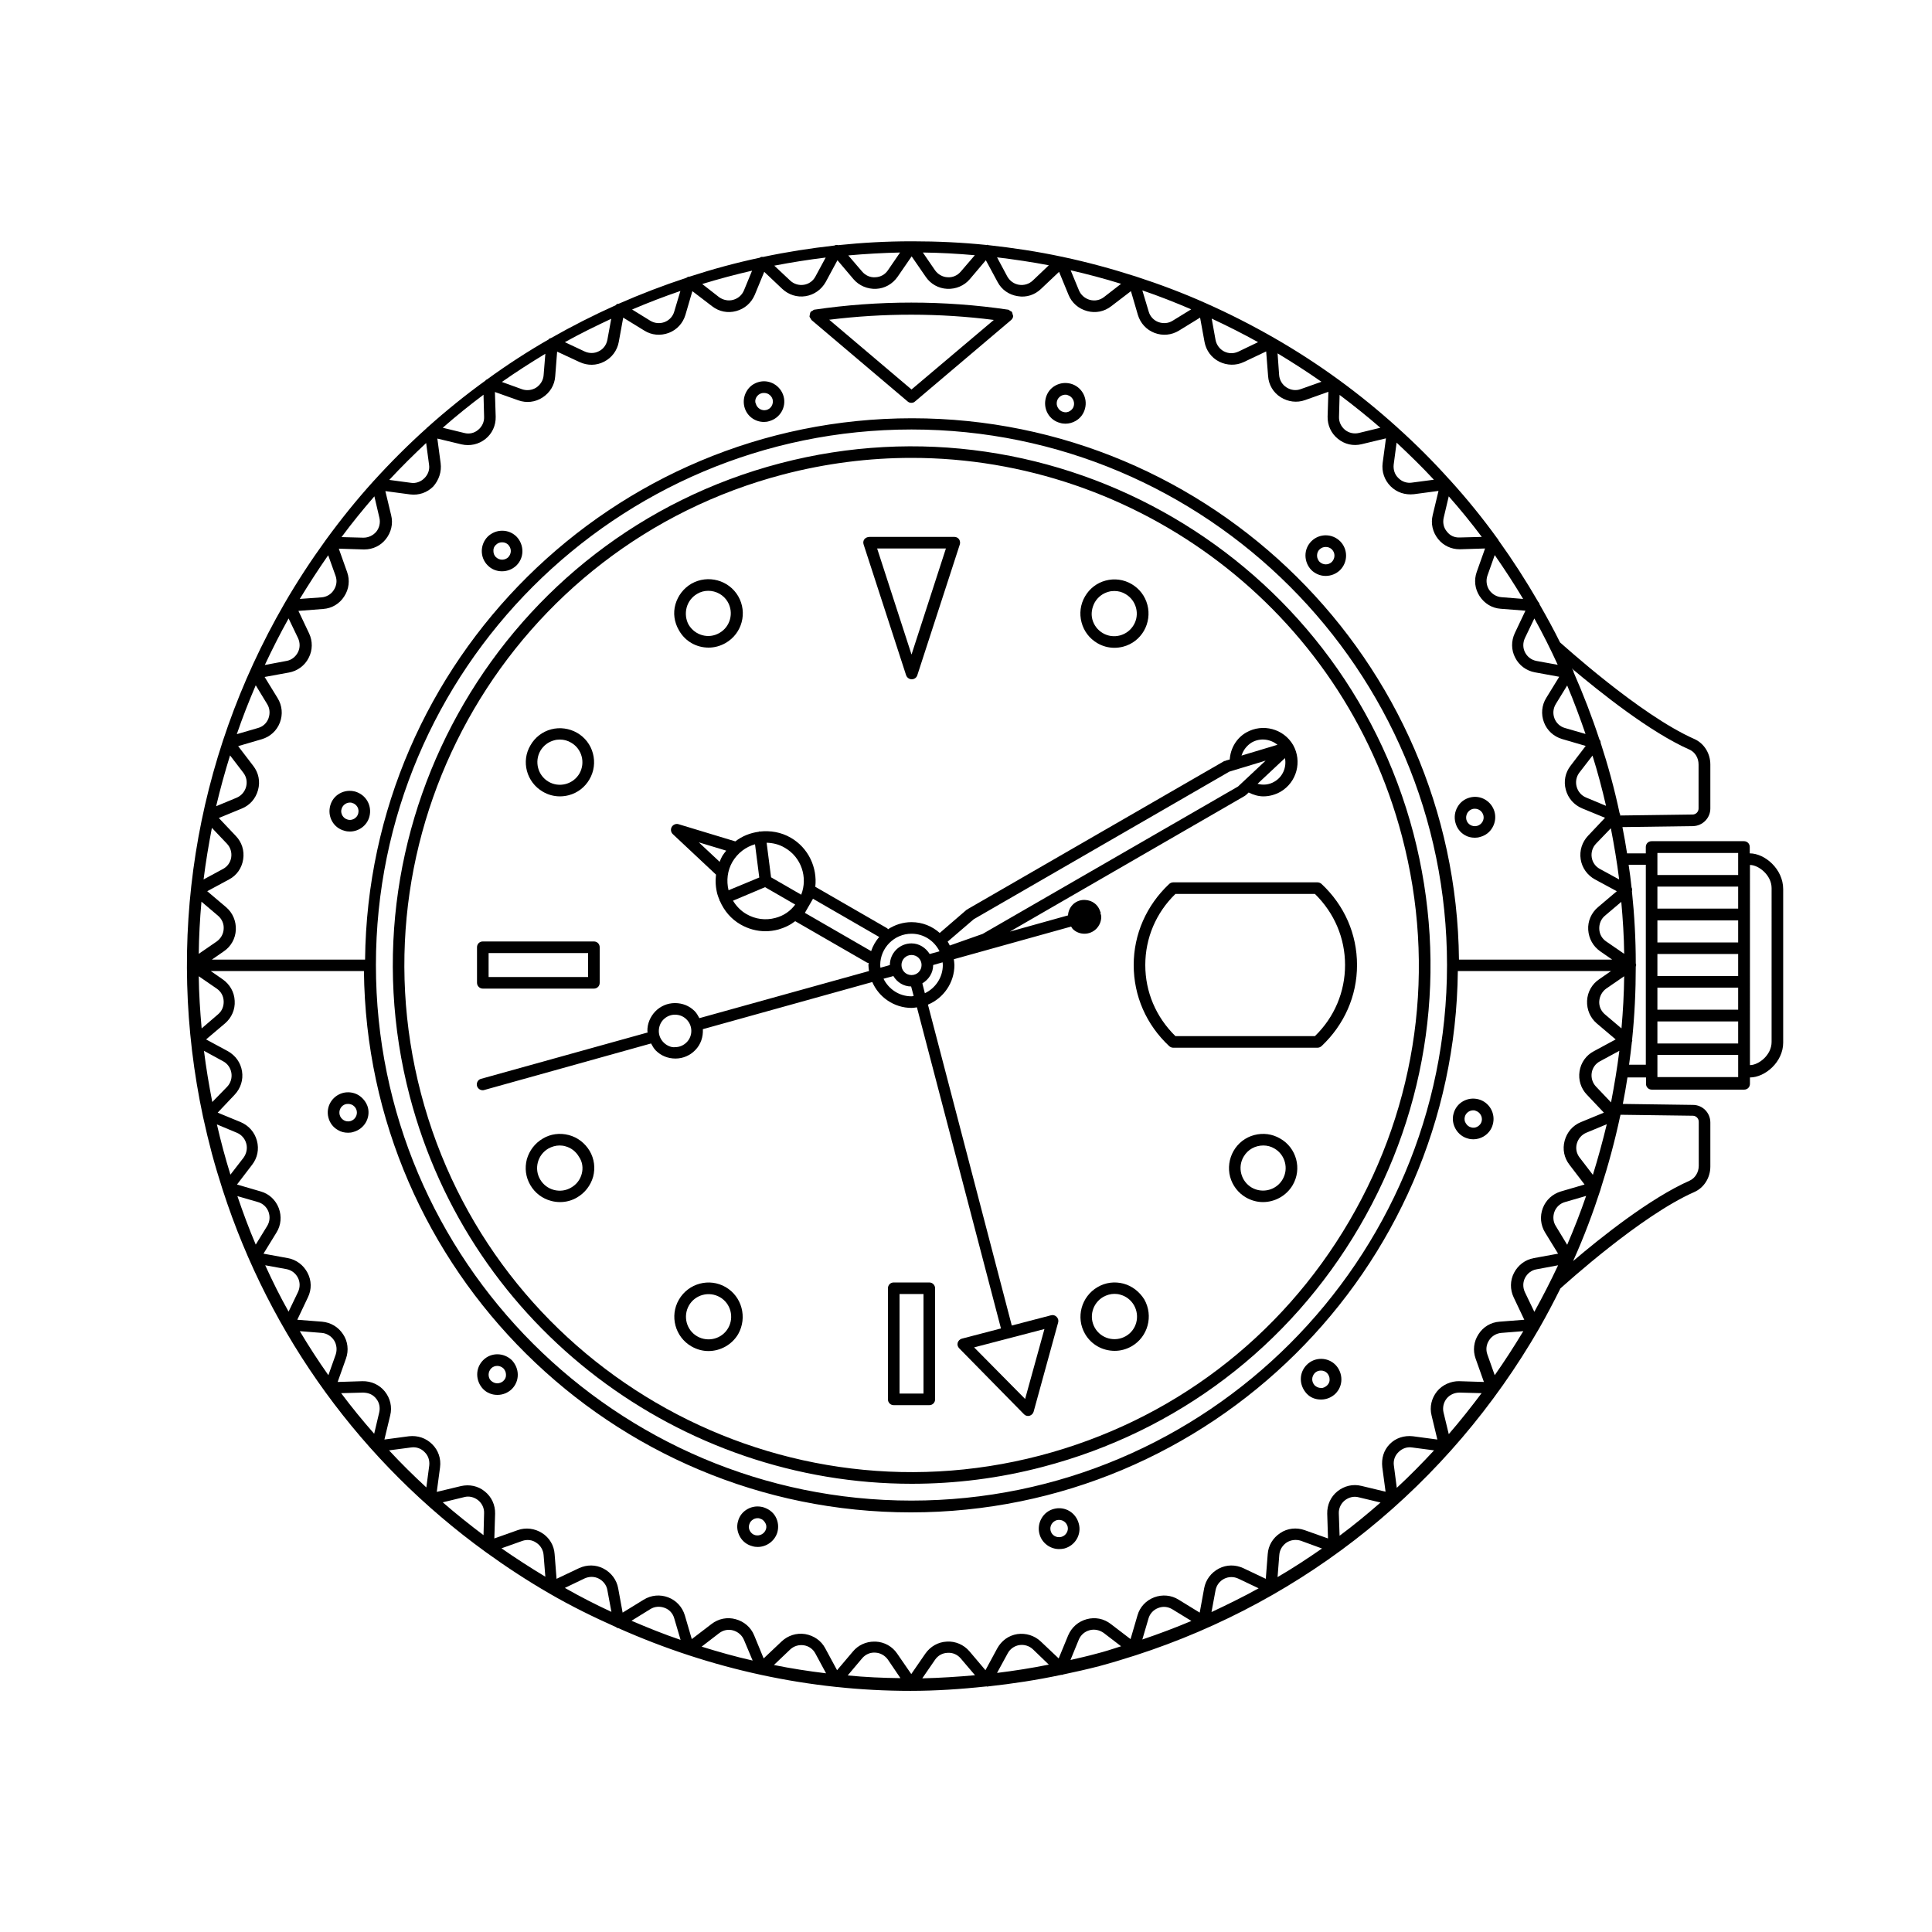 <?xml version="1.0" encoding="UTF-8"?>
<svg xmlns="http://www.w3.org/2000/svg" width="1200pt" height="1200pt" version="1.1" viewBox="0 0 1200 1200">
  <g>
    <path d="m484.56 287.76c-171.84 45-275.04 221.4-230.04 393.24 37.922 144.6 168.72 240.6 311.76 240.6 26.879 0 54.359-3.359 81.602-10.559 83.281-21.84 153-74.762 196.44-149.04 43.441-74.281 55.32-161.04 33.602-244.32-45.125-171.72-221.64-274.92-393.37-229.92zm386.28 231.84c21.359 81.359 9.719 166.2-32.762 238.8-42.48 72.602-110.64 124.32-192.12 145.68-168 43.922-340.44-56.879-384.48-224.88-44.039-168 56.879-340.44 224.88-384.48 26.641-6.961 53.398-10.32 79.801-10.32 139.68-0.004 267.61 93.836 304.68 235.2z"></path>
    <path d="m1086.8 530.04v-3.961c0-2.039-1.559-3.602-3.602-3.602h-57.359c-2.039 0-3.602 1.559-3.602 3.602v3.961h-11.641c-0.84-5.519-1.801-10.922-2.879-16.32l43.801-0.602c6-0.121 10.801-5.039 10.801-10.922v-27.359c0-6.961-3.961-13.199-9.961-15.84-33.961-15-82.441-59.281-83.398-60-3.961-8.039-8.281-15.84-12.719-23.641-0.121-0.359-0.121-0.602-0.238-0.84-0.121-0.238-0.48-0.48-0.602-0.719-7.559-13.078-15.84-25.922-24.719-38.281-0.121-0.238-0.121-0.359-0.238-0.602-0.121-0.121-0.238-0.238-0.359-0.359-9-12.48-18.719-24.48-29.16-36-0.121-0.121-0.121-0.238-0.121-0.238-0.121-0.121-0.121-0.121-0.238-0.121-10.32-11.52-21.359-22.559-33-33v-0.121h-0.121c-22.922-20.641-48.238-39.238-76.078-55.199-13.801-7.922-27.719-15-42-21.359-14.398-6.481-29.16-12-43.922-16.801-15-4.801-30-8.879-45.238-12.121-0.121 0-0.121-0.121-0.238-0.121h-0.359c-15.121-3.238-30.359-5.519-45.602-7.199-0.238 0-0.359-0.238-0.602-0.238-0.238 0-0.359 0.121-0.602 0.121-15.238-1.559-30.602-2.281-45.84-2.281h-1.078c-15.238 0-30.359 0.84-45.359 2.398-0.359-0.121-0.719-0.238-1.199-0.121-0.359 0-0.719 0.238-1.078 0.359-14.879 1.68-29.641 3.961-44.281 7.078-0.359 0-0.84-0.121-1.199 0s-0.602 0.238-0.84 0.48c-14.762 3.121-29.281 7.078-43.68 11.762-0.359 0-0.602 0-0.961 0.121s-0.602 0.359-0.961 0.602c-14.281 4.68-28.32 10.078-42 16.078-0.359 0-0.719 0-1.078 0.238-0.359 0.121-0.602 0.48-0.84 0.719-13.68 6.121-27.121 12.961-40.199 20.398-0.238 0.121-0.602 0.121-0.84 0.238-0.238 0.121-0.48 0.359-0.602 0.602-13.199 7.559-25.922 15.84-38.281 24.84-0.121 0.121-0.359 0.121-0.602 0.238-0.121 0.121-0.238 0.238-0.359 0.48-12.48 9-24.48 18.719-36 29.039-0.121 0.121-0.238 0.121-0.238 0.121-0.121 0.121-0.121 0.121-0.121 0.238-11.52 10.32-22.559 21.359-33.121 33h-0.121v0.121c-10.441 11.52-20.281 23.762-29.641 36.602-9.121 12.602-17.762 25.801-25.68 39.48-56.16 97.32-73.801 209.52-50.52 318.6 1.68 7.68 3.481 15.238 5.519 22.922 2.039 7.559 4.32 15.121 6.719 22.559 29.52 91.199 86.398 169.2 163.44 225 12.602 9.121 25.801 17.762 39.48 25.68 13.441 7.801 27.359 14.641 41.398 20.879 0.238 0.121 0.359 0.359 0.602 0.48 0.238 0.121 0.48 0.121 0.719 0.121 57.719 25.68 119.28 39 181.56 39 15.719 0 31.559-1.078 47.281-2.762 0.121 0 0.359 0.121 0.48 0.121 0.121 0 0.359-0.121 0.48-0.121 15.238-1.68 30.359-3.961 45.48-7.199 0.238 0 0.359 0.121 0.602 0 0.238 0 0.359-0.238 0.602-0.238 7.441-1.559 14.879-3.238 22.32-5.16 7.559-2.039 15.121-4.32 22.559-6.719 106.08-34.32 194.52-105.72 250.68-203.04 4.68-8.16 9-16.441 13.199-24.84 3.121-2.762 49.922-45.238 83.16-59.879 6-2.641 9.961-8.879 9.961-15.84v-27.359c0-6-4.801-10.922-10.801-10.922l-43.559-0.602c1.078-5.519 2.039-10.922 2.879-16.441h11.52v3.961c0 2.039 1.559 3.602 3.602 3.602h57.359c2.039 0 3.602-1.559 3.602-3.602v-3.961c9.359 0 20.641-9.602 20.641-21.602v-95.398c-0.008-12.469-11.41-22.191-20.77-22.191zm-57.359 55.32v-13.68h50.16v13.68zm50.16 7.199v13.68h-50.16v-13.68zm-50.16 20.883h50.16v13.68h-50.16zm50.16-49.082h-50.16v-13.68h50.16zm-50.16 70.082h50.16v13.68h-50.16zm0-104.64h50.16v13.68h-50.16zm-76.441 285-5.879-12.238c-1.32-2.879-1.32-6.121 0.121-8.879 1.441-2.762 4.078-4.801 7.078-5.281l13.441-2.519c-4.562 9.719-9.48 19.316-14.762 28.918zm-24.598 39.359-4.559-12.84c-1.078-3-0.719-6.121 1.078-8.879 1.68-2.641 4.559-4.32 7.68-4.559l13.559-1.078c-5.641 9.355-11.52 18.477-17.758 27.355zm-96.84 85.801c-0.121-3.121 1.32-6.121 3.719-8.039 2.398-1.922 5.641-2.762 8.641-1.922l13.559 3.238c-8.281 7.199-16.68 14.16-25.441 20.641zm27-28.68 2.039 15.238-15-3.602c-5.281-1.32-10.68 0-14.879 3.359s-6.481 8.398-6.359 13.922l0.48 15.359-14.52-5.16c-5.039-1.801-10.68-1.199-15.121 1.801-4.559 3-7.441 7.68-7.801 13.078l-1.199 15.359-13.922-6.602c-4.922-2.281-10.441-2.281-15.238 0.238-4.801 2.519-8.16 6.961-9.121 12.238l-2.762 15.121-13.078-8.039c-4.559-2.879-10.199-3.359-15.238-1.441-5.039 1.922-8.879 6-10.32 11.16l-4.32 14.762-12.238-9.359c-4.32-3.359-9.719-4.441-15-3s-9.359 5.039-11.52 10.078l-5.879 14.281-11.16-10.559c-3.961-3.719-9.238-5.281-14.52-4.559-5.398 0.84-9.84 4.078-12.48 8.879l-7.32 13.559-9.961-11.762c-3.481-4.078-8.762-6.359-14.039-6-5.398 0.238-10.199 3-13.32 7.441l-8.762 12.719-8.762-12.719c-3-4.441-7.922-7.199-13.32-7.441h-0.961c-5.039 0-9.84 2.16-13.078 6l-9.961 11.762-7.32-13.559c-2.519-4.801-7.078-7.922-12.48-8.879-5.398-0.84-10.68 0.84-14.641 4.559l-11.16 10.559-5.879-14.281c-2.039-5.039-6.238-8.641-11.52-10.078-5.16-1.441-10.68-0.359-15 3l-12.238 9.359-4.32-14.762c-1.559-5.16-5.281-9.238-10.32-11.16-5.039-1.922-10.559-1.441-15.238 1.441l-13.078 8.039-2.762-15.121c-0.961-5.281-4.32-9.719-9.121-12.238-4.801-2.519-10.32-2.519-15.238-0.238l-13.922 6.602-1.199-15.359c-0.359-5.398-3.238-10.199-7.801-13.078-4.559-2.879-10.078-3.602-15.121-1.801l-14.52 5.16 0.48-15.359c0.121-5.398-2.16-10.441-6.359-13.801-4.199-3.481-9.602-4.559-14.879-3.359l-15 3.602 2.039-15.238c0.719-5.398-1.078-10.68-4.922-14.398-3.84-3.84-9-5.519-14.398-4.922l-15.238 2.039 3.602-15c1.32-5.281 0-10.68-3.359-14.879-3.359-4.199-8.52-6.481-13.922-6.359l-15.359 0.48 5.16-14.52c1.801-5.039 1.199-10.68-1.801-15.121-3-4.559-7.68-7.32-13.078-7.801l-15.359-1.199 6.602-13.922c2.398-4.922 2.281-10.441-0.238-15.238-2.519-4.801-6.961-8.16-12.238-9.121l-15.121-2.762 8.039-13.078c2.879-4.559 3.359-10.199 1.441-15.238-1.922-5.039-6-8.879-11.16-10.32l-14.762-4.32 9.359-12.238c3.359-4.32 4.441-9.719 3-15s-5.039-9.359-10.078-11.52l-14.281-5.879 10.559-11.16c3.719-3.961 5.398-9.238 4.559-14.52-0.84-5.398-4.078-9.84-8.762-12.48l-13.559-7.32 11.762-9.961c4.078-3.481 6.359-8.641 6-14.039-0.238-5.398-3-10.199-7.441-13.32l-7.441-5.16h95.16c1.922 185.76 153.6 336.24 339.72 336.24 186.12 0 337.8-150.48 339.72-336.24h95.16l-7.441 5.16c-4.441 3-7.199 7.922-7.441 13.32-0.238 5.398 1.922 10.559 6 14.039l11.762 9.961-13.559 7.32c-4.801 2.519-8.039 7.078-8.879 12.48-0.84 5.281 0.84 10.68 4.559 14.52l10.559 11.16-14.281 5.879c-5.039 2.039-8.641 6.238-10.078 11.52-1.441 5.281-0.359 10.68 3 15l9.359 12.238-14.762 4.32c-5.16 1.559-9.238 5.281-11.16 10.32-1.922 5.039-1.441 10.559 1.441 15.238l8.039 13.078-15.121 2.762c-5.281 0.961-9.719 4.32-12.238 9.121-2.519 4.801-2.519 10.441-0.238 15.238l6.602 13.922-15.359 1.199c-5.398 0.359-10.199 3.238-13.078 7.801-3 4.559-3.602 10.078-1.801 15.121l5.16 14.52-15.359-0.48c-4.922-0.121-10.441 2.16-13.801 6.359-3.359 4.199-4.68 9.602-3.359 14.879l3.602 15-15.238-2.039c-5.398-0.602-10.68 1.078-14.398 4.922-3.731 3.836-5.172 8.875-4.57 14.277zm-37.441 50.52c-9 6.238-18.121 12.238-27.602 17.762l1.078-13.801c0.238-3.121 1.922-5.879 4.559-7.68 2.641-1.68 5.879-2.039 8.879-1.078zm-39.359 24.719c-9.48 5.281-19.32 10.078-29.281 14.762l2.519-13.559c0.602-3.121 2.519-5.641 5.281-7.078 2.762-1.441 6.121-1.441 8.879-0.121zm-41.762 20.281c-9.961 4.199-20.16 8.039-30.48 11.52l3.84-13.078c0.84-3 3.121-5.398 6-6.481 3-1.199 6.121-0.84 8.879 0.84zm-439.68-53.281c-8.762-6.602-17.16-13.32-25.32-20.398l13.32-3.238c3-0.84 6.238 0 8.641 1.922 2.398 1.922 3.84 4.922 3.719 8.039zm351.12 80.402c-10.68 2.16-21.48 3.84-32.16 5.16l6.602-12.121c1.441-2.762 4.199-4.68 7.199-5.16 3.121-0.48 6.238 0.48 8.52 2.641zm-45.84 6.598c-10.922 0.961-21.84 1.68-32.762 1.922l7.922-11.52c1.801-2.641 4.559-4.199 7.801-4.32 3.121-0.238 6.121 1.078 8.16 3.481zm-46.32 1.801c-10.922-0.121-21.961-0.602-32.762-1.68l9-10.68c2.039-2.398 5.039-3.719 8.16-3.481 3.121 0.121 6 1.801 7.801 4.32zm-46.199-3c-10.922-1.32-21.719-3-32.398-5.16l10.078-9.602c2.281-2.16 5.398-3.121 8.52-2.641 3.121 0.48 5.762 2.398 7.199 5.16zm-45.602-7.922c-10.68-2.398-21.238-5.398-31.68-8.641l10.922-8.398c2.519-1.922 5.641-2.519 8.641-1.68 3 0.84 5.519 3 6.719 5.879zm-44.758-12.84c-10.32-3.481-20.398-7.559-30.48-11.879l11.641-7.199c2.641-1.68 5.879-1.922 8.879-0.84 3 1.078 5.16 3.481 6 6.481zm-42.961-17.398c-9.84-4.559-19.441-9.48-28.922-14.879l12.238-5.879c2.879-1.32 6.121-1.32 8.879 0.121 2.762 1.441 4.801 4.078 5.281 7.078zm-41.039-21.84c-9.359-5.641-18.48-11.52-27.238-17.641l12.84-4.559c3-1.078 6.238-0.719 8.762 1.078 2.641 1.68 4.32 4.559 4.559 7.68zm-152.52-152.52 13.559 1.078c3.121 0.238 5.879 1.922 7.68 4.559 1.68 2.641 2.039 5.879 1.078 8.879l-4.559 12.84c-6.356-8.996-12.234-18.117-17.758-27.355zm-21.477-40.922 13.199 2.398c3.121 0.602 5.641 2.519 7.078 5.281 1.441 2.762 1.441 6 0.121 8.879l-5.879 12.238c-5.281-9.355-10.082-19.074-14.52-28.797zm-17.281-42.957 12.84 3.719c3 0.84 5.398 3.121 6.481 6 1.078 3 0.84 6.121-0.84 8.879l-7.078 11.52c-4.203-9.84-7.922-19.918-11.402-30.117zm-12.719-44.523 12.359 5.16c2.879 1.199 5.039 3.602 5.879 6.719 0.84 3 0.121 6.238-1.68 8.762l-8.16 10.559c-3.238-10.438-6-20.758-8.398-31.199zm-9.602-138.36 10.32 8.762c2.398 2.039 3.719 5.039 3.481 8.16-0.121 3.121-1.801 6-4.32 7.801l-11.16 7.68c0.121-10.801 0.719-21.602 1.68-32.402zm6.481-45.84 9.359 9.84c2.16 2.281 3.121 5.398 2.641 8.52s-2.398 5.762-5.16 7.199l-12 6.481c1.32-10.68 3.121-21.359 5.16-32.039zm11.281-45 8.277 10.801c1.922 2.519 2.519 5.641 1.68 8.762-0.84 3-3 5.519-5.879 6.719l-12.719 5.281c2.519-10.684 5.398-21.121 8.641-31.562zm15.957-43.559 7.078 11.641c1.68 2.641 1.922 5.879 0.84 8.879-1.078 3-3.481 5.16-6.481 6l-13.195 3.84c3.481-10.199 7.438-20.281 11.758-30.359zm20.402-41.52 5.879 12.238c1.32 2.879 1.32 6.121-0.121 8.879-1.441 2.762-4.078 4.801-7.078 5.281l-13.441 2.519c4.559-9.719 9.48-19.438 14.762-28.918zm24.598-39.242 4.559 12.719c1.078 3 0.719 6.121-1.078 8.879-1.68 2.641-4.441 4.32-7.68 4.559l-13.441 0.965c5.641-9.238 11.523-18.359 17.641-27.121zm96.84-85.918c0.121 3.121-1.32 6.121-3.719 8.039-2.398 2.039-5.519 2.762-8.641 1.922l-13.32-3.238c8.16-7.199 16.68-14.039 25.32-20.52zm-27 28.68-2.039-15.238 15 3.602c5.281 1.199 10.68 0 14.879-3.359 4.199-3.359 6.481-8.398 6.359-13.801l-0.48-15.359 14.52 5.16c5.039 1.801 10.559 1.199 15.121-1.801 4.559-3 7.441-7.68 7.801-13.078l1.199-15.359 13.922 6.473c4.922 2.281 10.441 2.281 15.238-0.238 4.801-2.398 8.16-6.961 9.121-12.238l2.762-15.121 13.078 8.039c4.559 2.879 10.078 3.359 15.238 1.441 5.039-1.922 8.762-6 10.32-11.16l4.32-14.762 12.238 9.359c4.32 3.359 9.719 4.441 15 3 5.281-1.441 9.359-5.039 11.52-10.078l5.879-14.281 11.16 10.559c3.961 3.719 9.238 5.398 14.52 4.559 5.281-0.84 9.84-4.078 12.48-8.762l7.32-13.559 9.961 11.762c3.481 4.078 8.762 6.238 14.039 6 5.398-0.238 10.199-3 13.32-7.441l8.762-12.719 8.762 12.719c3 4.441 7.922 7.199 13.32 7.441 5.398 0.238 10.559-1.922 14.039-6l9.961-11.762 7.32 13.559c2.519 4.801 7.078 7.922 12.48 8.762 5.398 0.961 10.68-0.84 14.52-4.559l11.16-10.559 5.879 14.281c2.039 5.039 6.238 8.641 11.52 10.078 5.281 1.441 10.68 0.359 15-3l12.238-9.359 4.32 14.762c1.559 5.16 5.281 9.238 10.32 11.16 5.039 1.922 10.559 1.441 15.238-1.441l13.078-8.039 2.762 15.121c0.961 5.281 4.32 9.84 9.121 12.238 4.801 2.398 10.441 2.519 15.238 0.238l13.922-6.602 1.199 15.359c0.359 5.398 3.238 10.199 7.801 13.078 4.559 2.879 10.078 3.602 15.121 1.801l14.52-5.16-0.48 15.359c-0.121 5.398 2.16 10.441 6.359 13.801 4.199 3.481 9.602 4.68 14.879 3.359l15-3.602-2.039 15.238c-0.719 5.398 1.078 10.68 4.922 14.52 3.84 3.84 9 5.519 14.52 4.922l15.238-2.039-3.602 15c-1.32 5.281 0 10.68 3.359 14.879 3.238 4.078 8.16 6.359 13.32 6.359h0.48l15.359-0.48-5.16 14.52c-1.801 5.039-1.199 10.559 1.801 15.121 3 4.559 7.68 7.441 13.078 7.801l15.359 1.199-6.602 13.922c-2.281 4.922-2.281 10.441 0.238 15.238 2.398 4.801 6.961 8.16 12.238 9.121l15.121 2.762-8.039 13.078c-2.879 4.559-3.359 10.199-1.441 15.238 1.922 5.039 6 8.762 11.16 10.32l14.762 4.32-9.359 12.238c-3.359 4.32-4.441 9.719-3 15s5.039 9.359 10.078 11.52l14.281 5.879-10.559 11.16c-3.719 3.961-5.398 9.238-4.559 14.641 0.84 5.281 4.078 9.84 8.879 12.48l13.559 7.32-11.762 9.961c-4.078 3.481-6.359 8.641-6 14.039 0.359 5.398 3 10.199 7.441 13.32l7.441 5.16h-95.16c-1.922-185.76-153.6-336.24-339.72-336.24-186.12 0-337.8 150.48-339.72 336.24h-95.16l7.441-5.16c4.441-3 7.199-7.922 7.441-13.32 0.238-5.398-1.922-10.559-6-14.039l-11.762-9.961 13.559-7.32c4.801-2.519 7.922-7.078 8.762-12.48 0.84-5.398-0.84-10.68-4.559-14.52l-10.559-11.16 14.281-5.879c5.039-2.039 8.641-6.238 10.078-11.52 1.441-5.281 0.359-10.68-3-15l-9.359-12.238 14.762-4.32c5.16-1.559 9.238-5.281 11.16-10.32 1.922-5.039 1.441-10.559-1.441-15.238l-8.039-13.078 15.121-2.762c5.281-0.961 9.84-4.32 12.238-9.121 2.519-4.801 2.519-10.441 0.238-15.238l-6.602-13.922 15.359-1.199c5.398-0.359 10.199-3.238 13.078-7.801 3-4.559 3.602-10.078 1.801-15.121l-5.16-14.52 15.359 0.48h0.48c5.281 0 10.078-2.281 13.32-6.359 3.359-4.199 4.68-9.602 3.359-14.879l-3.602-15 15.238 2.039c5.519 0.719 10.68-1.078 14.52-4.922 3.492-3.953 5.293-9.23 4.57-14.512zm38.043-50.402c8.879-6.238 17.879-12 27-17.52l-1.078 13.32c-0.238 3.121-1.922 5.879-4.559 7.68-2.641 1.68-5.879 2.039-8.762 1.078zm39.117-24.719c9.48-5.281 19.078-9.961 28.801-14.52l-2.398 13.078c-0.602 3.121-2.519 5.762-5.281 7.078-2.762 1.441-6 1.441-8.879 0.121zm41.762-20.281c9.84-4.199 19.801-8.039 30-11.52l-3.84 12.84c-0.84 3-3.121 5.398-6 6.481-2.879 1.078-6.121 0.84-8.879-0.84zm43.559-15.84c10.199-3.121 20.52-5.879 30.961-8.281l-5.039 12.238c-1.199 2.879-3.602 5.039-6.719 5.879-3 0.84-6.238 0.121-8.762-1.68zm44.762-11.398c10.559-2.039 21.238-3.719 31.922-5.039l-6.359 11.762c-1.441 2.762-4.078 4.68-7.199 5.16-3.121 0.48-6.238-0.48-8.52-2.641zm351.12 80.281c8.762 6.602 17.16 13.32 25.32 20.398l-13.32 3.238c-3.121 0.719-6.238 0-8.641-1.922-2.398-2.039-3.84-4.922-3.719-8.039zm-258.84-88.441c10.68 0.121 21.48 0.719 32.281 1.68l-8.762 10.199c-2.039 2.398-5.039 3.719-8.16 3.481-3.121-0.121-6-1.801-7.801-4.32zm46.082 3c10.801 1.32 21.48 2.879 32.16 4.922l-9.961 9.48c-2.281 2.16-5.398 3.121-8.52 2.641-3.121-0.48-5.762-2.398-7.32-5.16zm45.719 8.039c10.441 2.398 20.879 5.16 31.32 8.398l-10.68 8.281c-2.519 1.922-5.641 2.519-8.762 1.68-3-0.84-5.519-3-6.719-5.879zm44.52 12.48c10.199 3.481 20.281 7.441 30.359 11.762l-11.52 7.078c-2.641 1.68-5.879 1.922-8.879 0.84-2.879-1.078-5.16-3.481-6-6.481zm43.082 17.52c9.719 4.559 19.32 9.359 28.801 14.641l-12.242 5.879c-2.879 1.32-6 1.32-8.879-0.121-2.762-1.441-4.68-4.078-5.281-7.078zm40.918 21.602c9.359 5.641 18.48 11.52 27.238 17.641l-12.84 4.559c-2.879 1.078-6.121 0.719-8.879-1.078-2.641-1.68-4.32-4.559-4.559-7.68zm152.52 152.52-13.441-1.078c-3.121-0.238-5.879-1.922-7.68-4.559-1.68-2.641-2.039-5.879-1.078-8.762l4.559-12.84c6.242 9 12.121 18 17.641 27.238zm21.48 40.922-13.199-2.398c-3.121-0.602-5.641-2.519-7.078-5.281-1.441-2.762-1.441-6-0.121-8.879l5.879-12.238c5.281 9.477 10.082 19.074 14.52 28.797zm17.281 42.957-12.84-3.719c-3-0.84-5.398-3.121-6.481-6-1.078-2.879-0.84-6.121 0.84-8.879l7.078-11.52c4.203 9.957 7.922 20.039 11.402 30.117zm12.719 44.641-12.359-5.16c-2.879-1.199-5.039-3.602-5.879-6.719-0.84-3-0.238-6.238 1.68-8.762l8.16-10.559c3.238 10.32 6 20.758 8.398 31.199zm-97.68-192.24c7.199 8.16 14.039 16.559 20.52 25.199l-13.68 0.359c-3.481 0.121-6.121-1.199-8.039-3.719-2.039-2.398-2.641-5.641-1.922-8.641zm-1.078 291.12c0 183.36-149.16 332.64-332.64 332.64-183.36 0-332.64-149.16-332.64-332.64 0-183.36 149.16-332.64 332.64-332.64 183.36 0.004 332.64 149.28 332.64 332.64zm-663.12-277.8c0.719 3 0 6.238-1.922 8.641-2.039 2.398-4.922 3.719-8.039 3.719l-13.559-0.359c6.481-8.762 13.32-17.16 20.398-25.32zm-112.2 284.76 11.16 7.68c2.641 1.801 4.199 4.559 4.32 7.801 0.121 3.238-1.078 6.121-3.481 8.16l-10.199 8.762c-0.961-10.801-1.68-21.602-1.801-32.402zm108.96 284.16c-7.199-8.16-14.039-16.559-20.52-25.199l13.68-0.359c3.602 0.121 6.121 1.32 8.039 3.719 2.039 2.398 2.641 5.641 1.922 8.641zm-100.56-206.04c-2.039-10.559-3.84-21.121-5.16-31.801l11.879 6.481c2.762 1.441 4.68 4.199 5.16 7.32 0.48 3.121-0.48 6.238-2.641 8.52zm764.76 192.84c-0.719-3 0-6.238 1.922-8.641 1.922-2.398 4.922-3.719 8.039-3.719l13.68 0.359c-6.602 8.762-13.32 17.281-20.398 25.441zm76.801-104.16-7.078-11.641c-1.68-2.641-1.922-5.879-0.84-8.879 1.078-2.879 3.481-5.16 6.481-6l13.199-3.84c-3.484 10.199-7.441 20.277-11.762 30.359zm15.957-43.441-8.281-10.801c-1.922-2.519-2.519-5.641-1.68-8.641s3-5.519 5.879-6.719l12.719-5.281c-2.516 10.441-5.394 21.004-8.637 31.441zm11.281-45-9.359-9.84c-2.16-2.281-3.121-5.398-2.641-8.52 0.48-3.121 2.398-5.762 5.16-7.199l12-6.481c-1.32 10.68-3.121 21.359-5.16 32.039zm6.481-45.957-10.32-8.762c-2.398-2.039-3.719-5.039-3.481-8.16s1.801-6 4.32-7.801l11.16-7.68c-0.121 10.801-0.719 21.602-1.68 32.402zm-9.48-54c-2.641-1.801-4.199-4.559-4.32-7.801-0.121-3.121 1.078-6.121 3.481-8.16l10.199-8.641c0.961 10.68 1.68 21.48 1.801 32.281zm-3.84-45c-2.762-1.441-4.68-4.078-5.16-7.199-0.48-3.121 0.48-6.238 2.641-8.52l9.238-9.602c2.039 10.559 3.84 21.121 5.16 31.801zm55.559-74.16c3.481 1.559 5.641 5.16 5.641 9.238v27.359c0 2.039-1.68 3.719-3.719 3.719l-45 0.602c0-0.238 0.121-0.48 0-0.719-0.121-0.359-0.238-0.602-0.359-0.84-3.121-14.762-7.078-29.281-11.762-43.68 0-0.359 0-0.602-0.121-0.961-0.121-0.359-0.359-0.719-0.602-0.961-4.68-14.281-10.078-28.199-16.078-41.879 0-0.359 0-0.719-0.238-1.078-0.121-0.359-0.48-0.602-0.719-0.961 0-0.121 0-0.121-0.121-0.238 17.281 14.516 48.359 39.477 73.078 50.398zm-158.76-167.64-13.68 1.801c-3 0.48-6.238-0.602-8.398-2.879-2.281-2.16-3.238-5.281-2.879-8.398l1.801-13.559c8.035 7.555 15.836 15.113 23.156 23.035zm-331.56-141.12-7.559 11.039c-1.801 2.641-4.559 4.199-7.801 4.32-3.121 0.238-6.121-1.078-8.16-3.481l-8.641-10.078c10.801-0.961 21.48-1.562 32.16-1.801zm-294.36 118.32 1.801 13.441c0.48 3.121-0.602 6.121-2.879 8.398-2.281 2.281-5.398 3.359-8.398 2.879l-13.441-1.801c7.438-8.039 15.121-15.598 22.918-22.918zm-23.039 625.68 13.68-1.801c3.121-0.48 6.238 0.602 8.398 2.879 2.281 2.16 3.238 5.281 2.879 8.398l-1.801 13.559c-8.035-7.434-15.836-15.113-23.156-23.035zm439.08 126.36c-5.281 1.441-10.559 2.641-15.84 3.84l5.16-12.602c1.199-2.879 3.602-5.039 6.719-5.879 3-0.84 6.238-0.121 8.762 1.68l10.801 8.281c-5.164 1.68-10.324 3.359-15.602 4.68zm186.84-103.08-1.801-13.801c-0.48-3.121 0.602-6.238 2.879-8.398 2.281-2.281 5.281-3.359 8.398-2.879l13.68 1.801c-7.438 8.035-15.117 15.836-23.156 23.277zm183.84-231.12c2.039 0 3.719 1.68 3.719 3.719v27.359c0 4.078-2.281 7.68-5.641 9.238-24.48 10.801-55.199 35.281-72.359 49.922 0.121-0.238 0.121-0.48 0.238-0.602 6.481-14.398 12-29.16 16.801-43.922v-0.121c4.801-15 8.879-30 12.121-45.238 0-0.121 0.121-0.121 0.121-0.238v-0.238c0-0.121 0-0.238 0.121-0.48zm-39.602-31.441c0.719-4.801 1.199-9.602 1.801-14.52 0-0.238 0.238-0.359 0.238-0.602 0-0.238-0.121-0.359-0.121-0.602 1.559-15.121 2.281-30.359 2.281-45.48 0.121-0.359 0.238-0.602 0.238-0.961s-0.121-0.602-0.238-0.961c0-15-0.84-30.121-2.398-45 0.121-0.359 0.238-0.719 0.121-1.199 0-0.359-0.238-0.719-0.359-1.078-0.48-4.68-1.078-9.359-1.801-14.039h10.68v124.2l-10.441 0.004zm67.801 7.441h-50.16v-13.801h50.16zm20.758-21.84c0 8.281-8.16 14.398-13.441 14.398l0.004-124.32c5.281 0 13.441 6.238 13.441 14.398z"></path>
    <path d="m440.16 402.24c3.602 0 7.199-0.961 10.559-2.879 10.199-5.879 13.68-18.84 7.801-29.039-5.879-10.078-18.84-13.559-29.039-7.801-4.922 2.879-8.398 7.441-9.961 12.84-1.559 5.398-0.719 11.16 2.16 16.078 3.961 7.082 11.039 10.801 18.48 10.801zm-13.68-24.84c0.961-3.602 3.238-6.602 6.481-8.52 2.16-1.32 4.559-1.922 6.961-1.922 4.801 0 9.602 2.519 12.121 6.961 3.84 6.719 1.559 15.359-5.16 19.199-6.719 3.961-15.238 1.559-19.199-5.16-1.684-3.117-2.164-6.957-1.203-10.559z"></path>
    <path d="m697.8 797.28c-5.519-1.441-11.16-0.719-16.078 2.16-10.078 5.879-13.68 18.84-7.801 29.039 3.961 6.84 11.039 10.559 18.48 10.559 3.602 0 7.199-0.961 10.559-2.879 10.078-5.879 13.559-18.84 7.801-29.039-3-4.801-7.562-8.402-12.961-9.84zm1.438 32.641c-6.719 3.84-15.359 1.559-19.199-5.16-3.84-6.719-1.559-15.238 5.16-19.199 2.16-1.199 4.559-1.922 6.961-1.922 1.199 0 2.398 0.121 3.602 0.48 3.602 0.961 6.602 3.238 8.52 6.481 3.957 6.84 1.68 15.477-5.043 19.32z"></path>
    <path d="m337.2 491.76c3.238 1.922 6.961 2.879 10.559 2.879 1.801 0 3.719-0.238 5.519-0.719 5.519-1.441 10.078-5.039 12.84-9.84 2.879-4.922 3.602-10.68 2.16-16.078-1.441-5.519-5.039-10.078-9.84-12.84-4.801-2.762-10.68-3.602-16.078-2.16-5.519 1.441-10.078 5.039-12.84 9.84-6 9.957-2.519 23.035 7.68 28.918zm-1.559-25.441c1.922-3.238 4.922-5.519 8.52-6.481 1.199-0.359 2.398-0.48 3.602-0.48 2.398 0 4.801 0.602 6.961 1.922 6.719 3.84 9 12.48 5.16 19.199-1.922 3.238-4.922 5.519-8.52 6.481-3.602 0.961-7.441 0.48-10.68-1.441-6.606-3.84-8.883-12.48-5.043-19.199z"></path>
    <path d="m795.12 707.16c-4.922-2.879-10.559-3.602-16.078-2.16s-10.078 5.039-12.84 9.84c-2.762 4.801-3.602 10.68-2.16 16.078 1.441 5.398 5.039 10.078 9.84 12.84 3.359 1.922 6.961 2.879 10.559 2.879 7.32 0 14.52-3.84 18.48-10.559 5.879-10.078 2.398-23.156-7.801-28.918zm1.559 25.32c-3.84 6.719-12.48 9-19.199 5.16-3.238-1.922-5.519-4.922-6.481-8.52-0.961-3.602-0.48-7.441 1.441-10.68 2.641-4.559 7.32-6.961 12.238-6.961 2.398 0 4.801 0.602 6.961 1.922 6.598 3.836 8.879 12.477 5.039 19.078z"></path>
    <path d="m353.28 705c-5.519-1.441-11.281-0.719-16.078 2.16-4.922 2.879-8.398 7.441-9.961 12.84-1.441 5.519-0.719 11.16 2.16 16.078 2.879 4.922 7.441 8.398 12.961 9.84 1.801 0.48 3.719 0.719 5.519 0.719 3.719 0 7.32-0.961 10.559-2.879 4.922-2.879 8.398-7.441 9.961-12.84 1.441-5.519 0.719-11.16-2.16-16.078-2.883-4.801-7.441-8.398-12.961-9.84zm8.039 24.121c-0.961 3.602-3.238 6.602-6.602 8.52-3.238 1.922-7.078 2.398-10.68 1.441-3.602-0.961-6.602-3.238-8.52-6.481-1.922-3.238-2.398-7.078-1.441-10.68 0.961-3.602 3.238-6.602 6.481-8.52 2.16-1.199 4.559-1.922 6.961-1.922 1.199 0 2.398 0.121 3.602 0.48 3.602 0.961 6.602 3.238 8.52 6.602 2.16 3.117 2.641 6.957 1.68 10.559z"></path>
    <path d="m450.72 799.44c-10.078-5.879-23.16-2.398-29.039 7.801-5.879 10.078-2.398 23.16 7.801 29.039 3.359 1.922 6.961 2.879 10.559 2.879 7.32 0 14.52-3.84 18.48-10.559 5.762-10.32 2.281-23.281-7.801-29.16zm1.562 25.438c-3.84 6.719-12.48 9-19.199 5.16-6.719-3.84-9-12.48-5.16-19.199s12.48-9 19.199-5.16c6.719 3.84 9 12.48 5.16 19.199z"></path>
    <path d="m681.6 399.48c3.238 1.922 6.961 2.879 10.559 2.879 1.801 0 3.719-0.238 5.519-0.719 5.519-1.441 10.078-5.039 12.84-9.84s3.602-10.68 2.16-16.078c-1.441-5.519-4.922-10.078-9.84-12.961-4.922-2.879-10.68-3.602-16.078-2.16-5.519 1.441-10.078 5.039-12.84 9.84-2.879 4.922-3.602 10.68-2.16 16.078 1.438 5.519 4.918 10.082 9.84 12.961zm-1.562-25.441c1.922-3.238 4.922-5.519 8.52-6.481 1.199-0.359 2.398-0.48 3.602-0.48 2.398 0 4.801 0.602 6.961 1.922 3.238 1.922 5.519 4.922 6.481 8.52 0.961 3.602 0.48 7.441-1.441 10.68s-4.922 5.519-8.52 6.481c-3.602 0.961-7.441 0.48-10.68-1.441-3.238-1.922-5.519-4.922-6.481-8.52-0.961-3.598-0.242-7.438 1.559-10.68z"></path>
    <path d="m536.88 334.92c-0.719 0.961-0.84 2.16-0.48 3.238l26.398 81.238c0.48 1.441 1.922 2.519 3.481 2.519s3-0.961 3.481-2.519l26.398-81.238c0.359-1.078 0.121-2.281-0.48-3.238-0.719-0.961-1.801-1.441-2.879-1.441h-52.68c-1.438 0-2.516 0.598-3.238 1.441zm50.641 5.758-21.359 65.879-21.359-65.879z"></path>
    <path d="m502.8 196.44v0.121c0.121 0.602 0.48 0.84 0.719 1.32 0.238 0.238 0.238 0.602 0.48 0.84l0.121 0.121 59.641 50.52c0.719 0.602 1.441 0.84 2.281 0.84 0.84 0 1.68-0.238 2.281-0.84l59.762-50.641c0.602-0.602 1.078-1.32 1.199-2.16v-0.121c0-0.48-0.238-0.84-0.359-1.32-0.121-0.48-0.121-0.961-0.48-1.32v-0.121c-0.238-0.359-0.719-0.359-1.078-0.602-0.359-0.238-0.602-0.602-1.078-0.719-39.719-5.879-80.879-5.879-120.6 0-0.48 0.121-0.719 0.48-1.078 0.719s-0.84 0.238-1.078 0.602v0.121c-0.359 0.359-0.359 0.84-0.48 1.32-0.012 0.48-0.25 0.957-0.25 1.32zm114.48 2.277-51.121 43.199-51.121-43.32c33.84-4.199 68.402-4.199 102.24 0.121z"></path>
    <path d="m583.68 579.48c-4.68-4.199-10.801-6.719-17.52-6.719-5.398 0-10.441 1.68-14.641 4.441-0.238-0.238-0.238-0.602-0.602-0.719l-44.52-25.68c1.32-11.879-4.199-24.121-15.238-30.48-6-3.481-12.719-4.559-19.199-3.84-0.121 0-0.238-0.121-0.238-0.121-0.121 0-0.238 0.121-0.359 0.238-5.281 0.719-10.32 2.641-14.641 6l-35.281-10.68c-1.559-0.48-3.359 0.238-4.199 1.68-0.84 1.441-0.602 3.238 0.602 4.441l26.879 25.199c-0.48 3.961-0.238 8.039 0.84 12.121 0.359 1.32 0.84 2.398 1.32 3.602v0.359c0 0.121 0.121 0.121 0.238 0.238 2.641 6.121 6.961 11.281 12.84 14.641 4.801 2.762 10.078 4.199 15.48 4.199 2.641 0 5.398-0.359 8.039-1.078 3.84-1.078 7.32-2.762 10.441-5.16l44.52 25.68c0.359 0.238 0.719 0.238 1.078 0.238 0 0.48-0.121 0.961-0.121 1.441 0 1.199 0.238 2.398 0.359 3.602l-105.36 29.273c-0.84-1.559-1.68-3.121-3-4.441-3.238-3.238-7.559-4.922-12.121-4.922h-0.121c-4.559 0-9 1.922-12.121 5.16-3.121 3.238-5.039 7.68-4.922 12.238 0 0.359 0.121 0.602 0.238 0.84l-103.56 28.801c-1.922 0.48-3 2.519-2.519 4.441 0.48 1.559 1.922 2.641 3.481 2.641 0.359 0 0.602 0 0.961-0.121l103.68-28.922c0.84 1.559 1.68 3.121 3 4.441 3.238 3.238 7.559 4.922 12.121 4.922h0.121c4.559 0 9-1.922 12.121-5.16 3.602-3.602 5.039-8.398 4.801-13.078l105.24-29.281c4.078 9.48 13.559 16.078 24.48 16.078 1.078 0 2.16-0.238 3.238-0.359l52.199 199.44-24.359 6.359c-1.199 0.359-2.16 1.32-2.519 2.519-0.359 1.199 0 2.519 0.961 3.481l40.203 40.922c0.719 0.719 1.559 1.078 2.519 1.078 0.359 0 0.602 0 0.961-0.121 1.199-0.359 2.16-1.32 2.519-2.519l15.238-55.441c0.359-1.199 0-2.519-0.961-3.481-0.961-0.961-2.16-1.32-3.481-0.961l-24.359 6.359-52.078-199.31c9.602-3.961 16.441-13.559 16.441-24.602 0-1.199-0.238-2.398-0.359-3.602l72.84-20.281c0.359 0.48 0.602 0.961 0.961 1.441 2.039 2.039 4.68 3 7.32 3 2.762 0 5.398-1.078 7.441-3.121 1.918-2.035 2.996-4.555 2.996-7.438 0-0.719-0.238-1.441-0.48-2.16 0-0.238 0.121-0.359 0.121-0.602 0-0.121-0.238-0.238-0.238-0.359-0.48-1.559-1.32-3.121-2.519-4.32-2.039-1.922-4.199-2.879-7.441-3-2.762 0-5.398 1.078-7.32 3.121-1.68 1.801-2.641 4.078-2.762 6.481l-36.121 10.078 146.04-84.359c0.121-0.121 0.121-0.238 0.238-0.238h0.121l1.922-1.801c2.879 1.441 6 2.398 9.121 2.398 3.602 0 7.32-0.961 10.68-2.879 10.078-5.879 13.559-18.84 7.801-29.039-5.879-10.078-18.84-13.559-29.039-7.801-6.121 3.481-9.84 9.84-10.32 16.801l-2.519 0.719c-0.121 0-0.238 0.238-0.359 0.238h-0.48l-159.48 92.039c-0.121 0.121-0.121 0.238-0.238 0.238-0.121 0.121-0.238 0-0.359 0.121zm-157.2 67.918c-1.922 1.922-4.441 3-7.078 3-2.398 0.359-5.281-0.961-7.199-2.879-1.922-1.922-3-4.441-3-7.078 0-2.641 0.961-5.281 2.879-7.199 1.922-1.922 4.441-3 7.078-3h0.121c2.641 0 5.16 0.961 7.078 2.879 3.961 3.84 4.082 10.32 0.121 14.277zm210.24 221.52-31.68-32.039 43.68-11.398zm-31.918-297.96 158.76-91.68 22.559-6.84-17.16 16.078-158.64 91.559-20.398 7.199c-0.359-0.84-0.84-1.68-1.32-2.398zm-107.16-15.242-18.719-10.801-2.762-21.48c3.84 0.121 7.68 0.961 11.281 3.121 10.32 5.883 14.398 18.48 10.199 29.16zm-45.121-2.758c-1.441-6-0.719-12.238 2.398-17.641 3.238-5.519 8.398-9.359 14.039-10.922l2.641 20.641zm-18.48-29.762 17.039 5.16c-0.84 1.078-1.68 2.039-2.398 3.238-0.719 1.199-1.199 2.398-1.68 3.719zm47.641 46.922c-6.121 1.68-12.602 0.84-18.121-2.398-3.481-2.039-6.238-4.922-8.281-8.281l19.922-8.398 18.719 10.801c-2.996 4.078-7.199 6.957-12.238 8.277zm18.242-3.121 5.039-8.762 41.16 23.762c-2.281 2.519-3.961 5.519-5.039 8.762zm46.797 32.398c0-10.68 8.762-19.441 19.441-19.441 7.68 0 14.16 4.441 17.398 10.922l-6.121 1.68c-2.398-3.84-6.481-6.602-11.281-6.602-7.441 0-13.441 6-13.441 13.441l-5.879 1.68c0.004-0.598-0.117-1.078-0.117-1.68zm19.441 6.242c-3.481 0-6.238-2.762-6.238-6.238 0-3.481 2.762-6.238 6.238-6.238 3.481 0 6.238 2.762 6.238 6.238 0 3.477-2.758 6.238-6.238 6.238zm0 13.199c-7.68 0-14.16-4.441-17.398-10.922l6.121-1.68c2.281 3.84 6.359 6.481 11.039 6.481l1.559 5.879c-0.48 0.121-0.84 0.242-1.32 0.242zm19.441-19.441c0 7.68-4.559 14.398-11.16 17.52l-1.559-6.121c3.961-2.398 6.719-6.481 6.719-11.398l5.879-1.68c0 0.602 0.121 1.203 0.121 1.68zm205.92-113.88c-3.238 1.922-6.961 2.281-10.441 1.32l17.039-15.961c1.082 5.641-1.316 11.641-6.598 14.641zm-14.039-24.359c5.281-3 11.52-2.16 15.961 1.441l-22.32 6.719c1.078-3.359 3.238-6.242 6.359-8.16z"></path>
    <path d="m299.88 614.04h69c2.039 0 3.602-1.559 3.602-3.602v-22.078c0-2.039-1.559-3.602-3.602-3.602h-69c-2.039 0-3.602 1.559-3.602 3.602v22.078c0.004 2.043 1.684 3.602 3.602 3.602zm3.602-22.078h61.801v14.879h-61.801z"></path>
    <path d="m577.2 796.56h-22.078c-2.039 0-3.602 1.559-3.602 3.602v69c0 2.039 1.559 3.602 3.602 3.602h22.078c2.039 0 3.602-1.559 3.602-3.602v-69c0-1.922-1.562-3.602-3.602-3.602zm-3.598 69h-14.879v-61.801h14.879z"></path>
    <path d="m726.24 549c-14.16 13.32-22.078 31.199-22.078 50.398 0 19.199 7.801 37.078 22.078 50.398 0.719 0.602 1.559 0.961 2.519 0.961h89.52c0.961 0 1.801-0.359 2.519-0.961 14.16-13.32 22.078-31.199 22.078-50.398 0-19.199-7.801-37.078-22.078-50.398-0.719-0.602-1.559-0.961-2.519-0.961h-89.52c-0.957 0-1.797 0.359-2.519 0.961zm90.48 6.238c12.121 11.879 18.719 27.48 18.719 44.16 0 16.68-6.602 32.398-18.719 44.16h-86.641c-12.121-11.879-18.719-27.48-18.719-44.16 0-16.68 6.602-32.398 18.719-44.16z"></path>
    <path d="m474.48 262.08c1.078 0 2.16-0.121 3.238-0.48 6.719-1.801 10.801-8.641 9-15.359s-8.762-10.801-15.359-9c-3.238 0.84-6 2.879-7.68 5.879-1.68 2.879-2.16 6.359-1.32 9.602 1.441 5.641 6.481 9.359 12.121 9.359zm-4.68-15.359c0.719-1.199 1.922-2.16 3.359-2.519 0.48-0.121 0.961-0.121 1.441-0.121 0.961 0 1.922 0.238 2.762 0.719 1.199 0.719 2.16 1.922 2.519 3.238 0.719 2.879-0.961 5.879-3.84 6.602-1.441 0.359-2.879 0.121-4.078-0.602-1.199-0.719-2.16-1.922-2.519-3.359-0.605-1.195-0.367-2.637 0.355-3.957z"></path>
    <path d="m311.76 354.84c3.481 0 6.602-1.32 9-3.602 2.398-2.398 3.719-5.519 3.719-8.879s-1.32-6.602-3.602-9c-2.398-2.398-5.519-3.719-8.879-3.719h-0.121c-3.359 0-6.481 1.32-8.879 3.602-4.922 4.922-5.039 12.961-0.121 17.879 2.281 2.398 5.519 3.719 8.883 3.719zm-3.723-16.441c1.078-1.078 2.398-1.559 3.84-1.559s2.762 0.48 3.84 1.559c0.961 1.078 1.559 2.398 1.559 3.84 0 1.441-0.602 2.762-1.559 3.84-0.961 0.961-2.398 1.559-3.84 1.559s-2.762-0.602-3.84-1.559c-1.078-1.078-1.559-2.398-1.559-3.84-0.121-1.559 0.48-2.879 1.559-3.84z"></path>
    <path d="m220.56 491.64c-3.238-0.84-6.602-0.48-9.602 1.199-3 1.68-5.039 4.441-5.879 7.68s-0.48 6.602 1.199 9.602c1.68 3 4.441 5.039 7.68 5.879 1.078 0.359 2.281 0.48 3.359 0.48 5.519 0 10.68-3.719 12.121-9.238 0.84-3.238 0.48-6.602-1.199-9.602-1.68-3-4.438-5.039-7.68-6zm1.922 13.68c-0.359 1.441-1.32 2.519-2.519 3.238-1.32 0.719-2.762 0.961-4.078 0.48-1.441-0.359-2.519-1.32-3.238-2.519-0.719-1.32-0.961-2.762-0.48-4.078 0.359-1.441 1.32-2.519 2.519-3.238 0.84-0.48 1.801-0.719 2.641-0.719 0.48 0 0.961 0 1.441 0.238 1.441 0.359 2.519 1.32 3.238 2.519 0.715 1.199 0.836 2.637 0.477 4.078z"></path>
    <path d="m222.6 680.16c-2.879-1.68-6.359-2.16-9.602-1.32-6.719 1.801-10.801 8.641-9 15.359 0.84 3.238 2.879 6 5.879 7.68 1.922 1.199 4.078 1.68 6.359 1.68 1.078 0 2.16-0.121 3.238-0.48 6.719-1.801 10.801-8.641 9-15.359-0.957-3.117-2.996-5.758-5.875-7.559zm-5.043 16.199c-1.441 0.359-2.879 0.121-4.078-0.602-1.199-0.719-2.16-1.922-2.519-3.359-0.719-2.879 0.961-5.879 3.84-6.602 0.48-0.121 0.961-0.121 1.441-0.121 0.961 0 1.922 0.238 2.762 0.719 1.199 0.719 2.16 1.922 2.519 3.359 0.715 2.887-1.082 5.887-3.965 6.606z"></path>
    <path d="m300.12 844.8c-2.398 2.398-3.719 5.519-3.719 8.879 0 3.359 1.32 6.602 3.602 9 2.281 2.398 5.519 3.719 8.879 3.719h0.121c3.359 0 6.481-1.32 8.879-3.602 2.398-2.398 3.719-5.519 3.719-8.879s-1.32-6.481-3.602-9c-5.039-4.918-12.961-5.039-17.879-0.117zm12.598 12.84c-0.961 0.961-2.398 1.559-3.84 1.559s-2.762-0.602-3.84-1.559c-1.078-0.961-1.559-2.398-1.559-3.84 0-1.441 0.602-2.762 1.559-3.84 2.16-2.16 5.519-2.039 7.68 0 0.961 1.078 1.559 2.398 1.559 3.84 0.121 1.438-0.477 2.879-1.559 3.84z"></path>
    <path d="m473.88 936.12c-3.238-0.84-6.602-0.48-9.602 1.199-3 1.68-5.039 4.32-5.879 7.559-0.961 3.238-0.48 6.602 1.199 9.602 1.68 3 4.441 5.039 7.68 5.879 1.078 0.359 2.281 0.48 3.359 0.48 5.519 0 10.68-3.719 12.238-9.238 0.84-3.238 0.48-6.602-1.199-9.602-1.676-3-4.555-4.922-7.797-5.879zm1.922 13.559c-0.84 2.879-3.84 4.559-6.719 3.84-1.441-0.359-2.519-1.32-3.238-2.519s-0.961-2.762-0.48-4.078c0.359-1.441 1.32-2.519 2.519-3.238 0.84-0.48 1.801-0.719 2.641-0.719 0.48 0 0.961 0 1.441 0.238 1.441 0.359 2.519 1.32 3.238 2.519 0.836 1.199 0.957 2.637 0.598 3.957z"></path>
    <path d="m654.6 937.2c-3.238 0.84-6 2.879-7.68 5.879-1.68 2.879-2.16 6.359-1.32 9.602 1.441 5.641 6.602 9.48 12.238 9.48 1.078 0 2.16-0.121 3.238-0.359 6.719-1.801 10.801-8.641 9-15.359-1.797-6.961-8.637-11.043-15.477-9.242zm4.559 17.402c-3 0.719-5.879-0.961-6.602-3.84-0.359-1.441-0.121-2.879 0.602-4.078 0.719-1.199 1.922-2.16 3.359-2.519 0.48-0.121 0.961-0.121 1.32-0.121 2.398 0 4.559 1.559 5.281 4.078 0.719 2.758-1.082 5.758-3.961 6.481z"></path>
    <path d="m811.68 847.68c-2.398 2.398-3.719 5.519-3.719 8.879s1.32 6.481 3.602 9c2.281 2.519 5.519 3.719 8.879 3.719h0.121c3.359 0 6.481-1.32 8.879-3.602 2.398-2.398 3.719-5.519 3.719-8.879s-1.32-6.602-3.602-9c-4.918-5.035-12.957-5.035-17.879-0.117zm12.602 12.84c-1.078 0.961-2.641 1.801-3.84 1.559-1.441 0-2.762-0.602-3.84-1.559-0.961-1.078-1.559-2.398-1.559-3.84 0-1.441 0.602-2.762 1.559-3.84 1.078-1.078 2.398-1.559 3.84-1.559s2.762 0.48 3.84 1.559c0.961 1.078 1.559 2.398 1.559 3.84 0.121 1.441-0.48 2.762-1.559 3.84z"></path>
    <path d="m911.76 707.16c1.078 0.359 2.281 0.48 3.359 0.48 2.16 0 4.32-0.602 6.238-1.68 2.879-1.68 5.039-4.32 5.879-7.68 1.801-6.719-2.16-13.68-8.879-15.48-3.238-0.84-6.602-0.48-9.602 1.199s-5.039 4.441-5.879 7.559c-0.961 3.238-0.48 6.602 1.199 9.602 1.684 3 4.441 5.16 7.684 6zm-1.922-13.559c0.359-1.441 1.32-2.519 2.519-3.238 0.84-0.48 1.801-0.719 2.641-0.719 0.48 0 0.961 0 1.441 0.238 2.879 0.84 4.559 3.84 3.84 6.602-0.359 1.441-1.32 2.519-2.519 3.238s-2.762 0.961-4.078 0.48c-1.441-0.359-2.519-1.32-3.238-2.519-0.844-1.203-0.965-2.762-0.605-4.082z"></path>
    <path d="m909.72 518.64c1.922 1.199 4.078 1.68 6.359 1.68 1.078 0 2.16-0.121 3.238-0.48 3.238-0.84 6-2.879 7.68-5.879 1.68-2.879 2.16-6.359 1.32-9.602-1.801-6.719-8.641-10.801-15.359-9-3.238 0.84-6 2.879-7.68 5.879-1.68 2.879-2.16 6.359-1.32 9.602 0.844 3.359 2.883 6.121 5.762 7.801zm1.68-13.68c0.719-1.199 1.922-2.16 3.359-2.519 0.48-0.121 0.961-0.121 1.32-0.121 2.398 0 4.559 1.559 5.281 4.078 0.359 1.441 0.121 2.879-0.602 4.078-0.719 1.199-1.922 2.16-3.359 2.519-2.879 0.719-5.879-0.961-6.602-3.84-0.355-1.438-0.117-2.875 0.602-4.195z"></path>
    <path d="m823.32 357.72c3.481 0 6.602-1.32 9-3.602 4.922-4.922 5.039-12.84 0.121-17.879-4.922-4.922-12.84-5.039-17.879-0.121-2.398 2.398-3.719 5.519-3.719 8.879s1.32 6.602 3.602 9c2.273 2.285 5.516 3.723 8.875 3.723zm-3.719-16.438c1.078-1.078 2.398-1.559 3.84-1.559s2.762 0.48 3.84 1.559c2.16 2.16 2.039 5.519 0 7.68-2.16 2.16-5.519 2.039-7.68 0-0.961-1.078-1.559-2.398-1.559-3.84-0.004-1.441 0.477-2.883 1.559-3.84z"></path>
    <path d="m658.44 262.68c1.078 0.359 2.281 0.48 3.359 0.48 2.16 0 4.32-0.602 6.238-1.68 3-1.68 5.039-4.441 5.879-7.68 1.801-6.719-2.16-13.68-8.879-15.48-3.238-0.84-6.602-0.48-9.602 1.199-3 1.68-5.039 4.441-5.879 7.68s-0.48 6.602 1.199 9.602c1.684 3 4.441 5.039 7.684 5.879zm-1.922-13.559c0.359-1.441 1.32-2.519 2.519-3.238 0.84-0.48 1.801-0.719 2.641-0.719 0.48 0 0.961 0 1.441 0.238 2.879 0.84 4.559 3.84 3.84 6.719-0.359 1.441-1.32 2.519-2.519 3.238-1.199 0.719-2.641 0.961-4.078 0.48-1.441-0.359-2.519-1.32-3.238-2.519-0.844-1.32-0.965-2.879-0.605-4.199z"></path>
  </g>
</svg>
